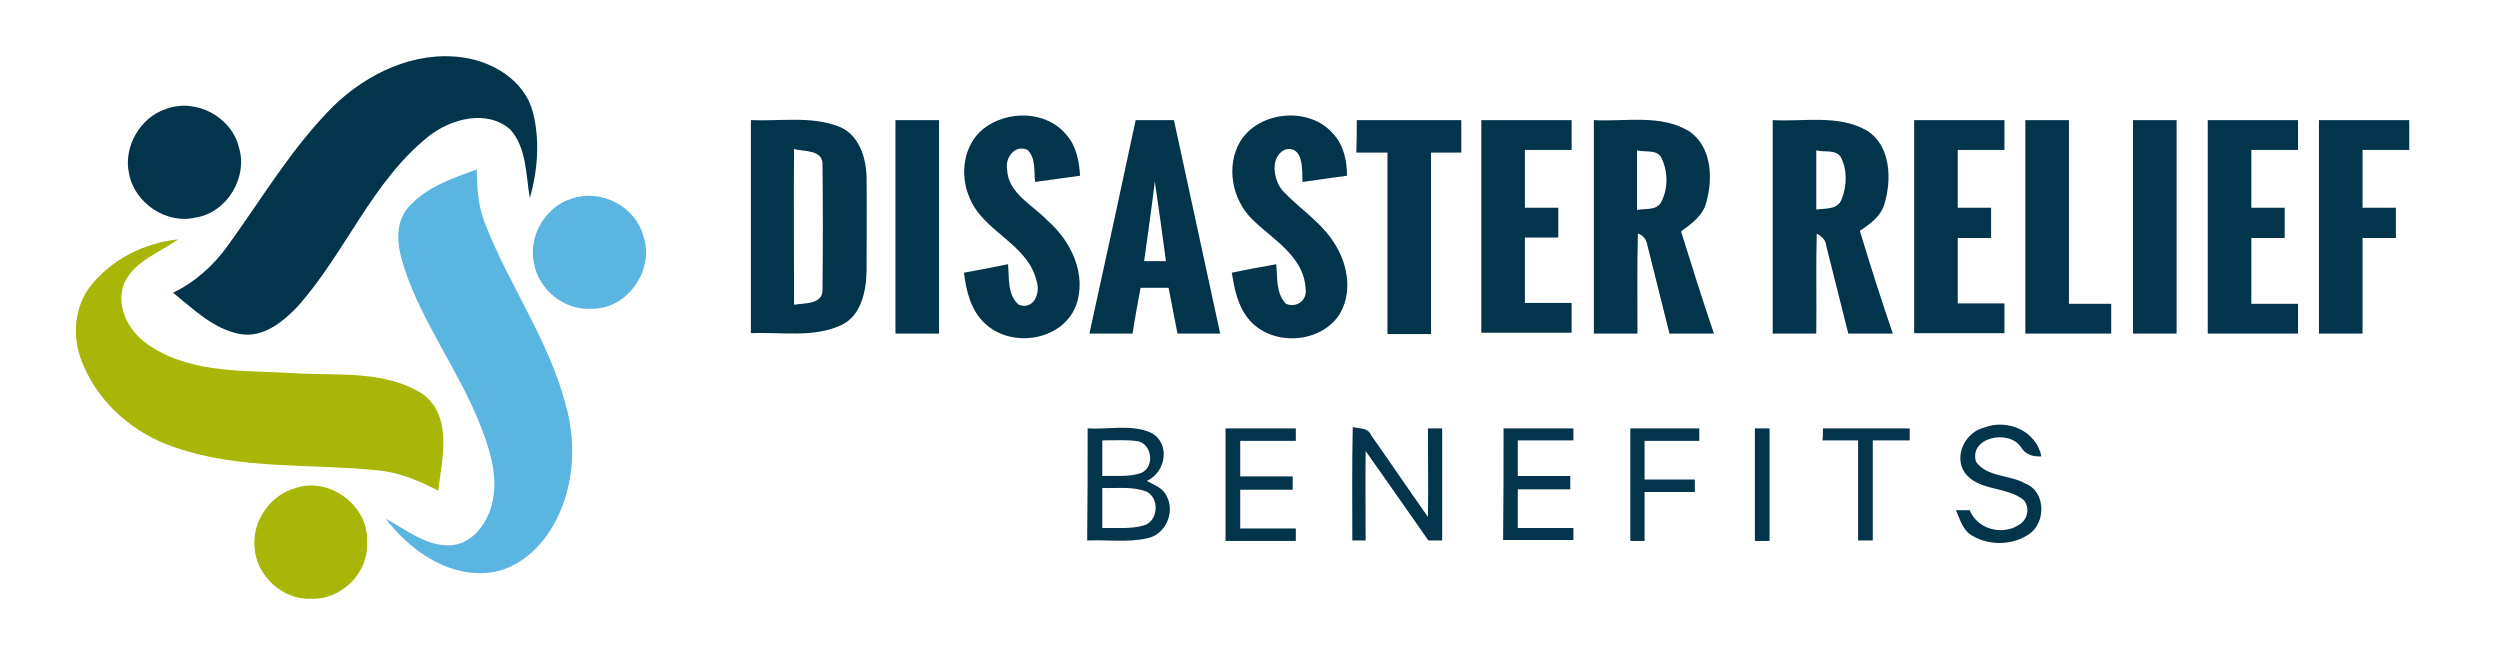 <?xml version="1.0" encoding="utf-8"?>
<!-- Generator: Adobe Illustrator 19.0.0, SVG Export Plug-In . SVG Version: 6.00 Build 0)  -->
<svg version="1.1" id="Layer_1" xmlns="http://www.w3.org/2000/svg" xmlns:xlink="http://www.w3.org/1999/xlink" x="0px" y="0px"
	 viewBox="0 0 562 148" style="enable-background:new 0 0 562 148;" xml:space="preserve">
<style type="text/css">
	.st0{fill:#02344C;}
	.st1{fill:#5AB5E1;}
	.st2{fill:#A8B607;}
</style>
<g>
	<path class="st0" d="M74.9,23.9c7.6-7.4,18.3-12.5,29-11c6.9,0.9,14,5.2,15.9,12.3c1.6,6.3,1.1,13.1-0.7,19.3
		c-0.9-5.2-0.7-11.3-4.4-15.4c-5.3-4.6-13.3-2.4-18.3,1.5C83.6,40.8,77.7,56.8,66.9,68.9c-3.3,3.5-7.8,7.1-12.9,6.2
		c-6-1.1-10.5-5.6-15.1-9.3c5-2.4,9.2-6.2,12.4-10.7C58.9,44.6,65.6,33.2,74.9,23.9z"/>
	<path class="st0" d="M37.3,24.5C44,22,52,26.2,53.7,33.1c2.1,6.8-2.7,14.7-9.7,15.8c-6.6,1.6-13.8-3.3-15-9.9
		C27.7,33,31.5,26.4,37.3,24.5z"/>
	<path class="st0" d="M221,29c5.4-4.3,14.3-4.2,18.8,1.4c2.2,2.5,2.8,5.9,3,9.1c-3.4,0.5-6.7,0.9-10.1,1.4c-0.3-2.4,0.2-5.3-1.7-7.2
		c-2.9-1.3-5.1,1.8-4.6,4.4c0.2,5.4,5.8,8,9.1,11.5c5.3,4.6,9,12.3,6.3,19.3c-3.2,7.8-14.5,9.4-20.4,3.8c-3.2-3-4.2-7.3-4.7-11.4
		c3.3-0.6,6.6-1.2,9.9-1.9c0.3,3.1-0.2,6.8,2.4,9.1c3.4,1.3,5-2.7,4-5.4c-2-8.4-12.1-11-15.1-18.8C215.7,39.2,216.6,32.6,221,29z"/>
	<path class="st0" d="M278.8,31.8c4.3-7,15.8-7.9,21-1.6c2.3,2.5,3,6,3,9.3c-3.3,0.5-6.7,0.9-10,1.4c-0.1-2.7,0.3-8.2-3.9-7.3
		c-3.4,1.6-2.7,6.6-0.7,9.1c3.8,4.2,8.9,7.2,11.9,12.2c3,4.7,4,11.3,0.8,16.1c-4.6,6.5-15.5,6.8-20.4,0.5c-2.3-2.9-3-6.6-3.6-10.2
		c3.3-0.7,6.7-1.3,10-1.9c0.3,3-0.1,6.6,2.2,8.9c2.4,1,4.8-0.8,4.4-3.4c-0.4-7.3-7.3-11-11.9-15.5C277,45,275.5,37.4,278.8,31.8z"/>
	<g>
		<path class="st0" d="M168.8,27c6.6,0.3,13.6-1,19.9,1.5c4.4,1.8,6,6.9,6.1,11.3c0.1,7.1,0,14.1,0,21.2c-0.1,4.5-1.2,10-5.7,12.1
			c-6.3,2.9-13.5,1.5-20.3,1.8C168.8,59,168.8,43,168.8,27z M178.5,33.5c-0.1,11.7,0,23.3,0,35c2.3-0.4,6.5,0,6.4-3.4
			c0.1-9.4,0.1-18.8,0-28.2C184.9,33.6,180.7,34.1,178.5,33.5z"/>
	</g>
	<path class="st0" d="M201.3,27c3.3,0,6.5,0,9.8,0c0,16,0,32,0,48c-3.3,0-6.5,0-9.8,0C201.3,59,201.3,43,201.3,27z"/>
	<g>
		<path class="st0" d="M255.3,27c2.9,0,5.8,0,8.6,0c3.5,16,6.9,32,10.4,48c-3.2,0-6.4,0-9.6,0c-0.7-3.4-1.3-6.8-2-10.3
			c-2.1,0-4.2,0-6.3,0c-0.6,3.4-1.3,6.8-1.8,10.3c-3.2,0-6.4,0-9.7,0C248.4,59,251.9,43,255.3,27z M257.2,58.7c1.6,0,3.3,0,4.9,0
			c-0.8-6-1.6-11.9-2.5-17.9C258.9,46.8,258,52.8,257.2,58.7z"/>
	</g>
	<path class="st0" d="M305,27c7.8,0,15.7,0,23.5,0c0,2.4,0,4.8,0,7.3c-2.3,0-4.5,0-6.8,0c0,13.6,0,27.2,0,40.8c-3.3,0-6.5,0-9.8,0
		c0-13.6,0-27.2,0-40.8c-2.3,0-4.7,0-7,0C305,31.8,305,29.4,305,27z"/>
	<path class="st0" d="M333,27c6.8,0,13.5,0,20.3,0c0,2.3,0,4.5,0,6.7c-3.5,0-7,0-10.5,0c0,4.3,0,8.7,0,13c2.5,0,5,0,7.5,0
		c0,2.3,0,4.5,0,6.7c-2.5,0-5,0-7.5,0c0,4.9,0,9.8,0,14.7c3.5,0,7,0,10.5,0c0,2.2,0,4.5,0,6.7c-6.8,0-13.5,0-20.3,0
		C333,59,333,43,333,27z"/>
	<g>
		<path class="st0" d="M358.3,27c7.1,0.4,15-1.4,21.4,2.5c5.1,3.4,5.4,10.6,3.9,15.9c-0.7,3-3.3,4.9-5.7,6.6
			c2.4,7.7,4.8,15.4,7.4,23c-3.3,0-6.7,0-10,0c-1.7-6.7-3.3-13.3-5-20c-0.2-1.2-0.9-2.1-2.1-2.5c-0.2,7.5-0.1,15-0.1,22.5
			c-3.3,0-6.5,0-9.8,0C358.3,59,358.3,43,358.3,27z M368,33.8c0,4.5,0,8.9,0,13.4c1.8-0.4,4.3,0.2,5.4-1.7c1.6-3,1.6-6.9,0.1-10
			C372.5,33.5,369.8,34.3,368,33.8z"/>
	</g>
	<g>
		<path class="st0" d="M398.5,27c7,0.4,14.7-1.3,21.1,2.3c5.5,3.4,5.7,11.1,4,16.6c-0.8,2.8-3.3,4.5-5.5,6
			c2.3,7.7,4.8,15.4,7.4,23.1c-3.4,0-6.7,0-10,0c-1.7-6.6-3.3-13.3-5-19.9c-0.1-1.3-1.1-2-2.1-2.6c-0.2,7.5,0,15-0.1,22.5
			c-3.3,0-6.5,0-9.8,0C398.5,59,398.5,43,398.5,27z M408.3,33.8c0,4.4,0,8.9,0,13.3c2-0.3,4.8,0.1,5.7-2.3c1.2-3,1.3-6.7-0.2-9.5
			C412.6,33.5,410,34.3,408.3,33.8z"/>
	</g>
	<path class="st0" d="M430.3,27c6.8,0,13.5,0,20.3,0c0,2.2,0,4.5,0,6.7c-3.5,0-7,0-10.5,0c0,4.3,0,8.7,0,13c2.5,0,5,0,7.5,0
		c0,2.3,0,4.5,0,6.8c-2.5,0-5,0-7.5,0c0,4.9,0,9.8,0,14.7c3.5,0,7,0,10.5,0c0,2.2,0,4.5,0,6.7c-6.8,0-13.5,0-20.3,0
		C430.3,59,430.3,43,430.3,27z"/>
	<path class="st0" d="M455.3,27c3.3,0,6.5,0,9.8,0c0,13.8,0,27.5,0,41.3c3.2,0,6.3,0,9.5,0c0,2.2,0,4.5,0,6.7c-6.4,0-12.8,0-19.3,0
		C455.3,59,455.3,43,455.3,27z"/>
	<path class="st0" d="M479.5,27c3.3,0,6.5,0,9.8,0c0,16,0,32,0,48c-3.3,0-6.5,0-9.8,0C479.5,59,479.5,43,479.5,27z"/>
	<path class="st0" d="M496.3,27c6.8,0,13.5,0,20.3,0c0,2.3,0,4.5,0,6.7c-3.5,0-7,0-10.5,0c0,4.3,0,8.7,0,13c2.5,0,5,0,7.5,0
		c0,2.3,0,4.5,0,6.8c-2.5,0-5,0-7.5,0c0,4.9,0,9.8,0,14.8c3.5,0,7,0,10.5,0c0,2.2,0,4.5,0,6.7c-6.8,0-13.5,0-20.3,0
		C496.3,59,496.3,43,496.3,27z"/>
	<path class="st0" d="M521.3,27c6.8,0,13.5,0,20.3,0c0,2.2,0,4.5,0,6.7c-3.5,0-7,0-10.5,0c0,4.3,0,8.7,0,13c2.5,0,5,0,7.5,0
		c0,2.3,0,4.5,0,6.8c-2.5,0-5,0-7.5,0c0,7.2,0,14.3,0,21.5c-3.3,0-6.5,0-9.8,0C521.3,59,521.3,43,521.3,27z"/>
	<g>
		<path class="st0" d="M244.5,96.3c4.7,0.3,9.9-1,14.3,1c4.4,2.4,3.3,8.9-1,10.8c1.6,0.9,3.7,1.6,4.5,3.5c1.9,3.6-0.3,8.6-4.4,9.4
			c-4.4,1-9,0.3-13.5,0.5C244.5,113.1,244.5,104.7,244.5,96.3z M247.8,99c0,2.7,0,5.4,0,8c2.9-0.1,6,0.3,8.8-0.7
			c3-1.4,2.4-6.3-0.7-7.1C253.2,98.8,250.4,99,247.8,99z M247.8,109.7c0,3,0,6,0,9c3.1-0.1,6.4,0.3,9.4-0.6c3.2-1,3.5-6.2,0.5-7.6
			C254.5,109.3,251,109.8,247.8,109.7z"/>
	</g>
	<path class="st0" d="M275.5,96.3c5.3,0,10.5,0,15.8,0c0,0.7,0,2.1,0,2.8c-4.2,0-8.3,0-12.5,0c0,2.7,0,5.3,0,8c3.9,0,7.8,0,11.8,0
		c0,0.8,0,2.3,0,3c-3.9,0-7.8,0-11.8,0c0,2.9,0,5.8,0,8.7c4.2,0,8.3,0,12.5,0c0,0.7,0,2.1,0,2.8c-5.3,0-10.5,0-15.8,0
		C275.5,113.1,275.5,104.7,275.5,96.3z"/>
	<path class="st0" d="M304.1,96c1.5,0.4,3.4,0.1,4.1,1.8c4.3,6.1,8.5,12.3,12.8,18.4c0.1-6.6,0-13.3,0-19.9c0.8,0,2.4,0,3.2,0
		c0,8.4,0,16.8,0,25.2c-0.8,0-2.3,0-3.1,0c-4.7-6.7-9.4-13.5-14.1-20.1c-0.1,6.7,0,13.4,0,20.1c-0.8,0-2.3,0-3,0
		C304,113,303.9,104.5,304.1,96z"/>
	<path class="st0" d="M338,96.3c5.3,0,10.5,0,15.7,0c0,0.7,0,2.1,0,2.7c-4.2,0-8.3,0-12.5,0c0,2.7,0,5.3,0,8c3.9,0,7.8,0,11.8,0
		c0,0.8,0,2.3,0,3c-3.9,0-7.8,0-11.8,0c0,2.9,0,5.8,0,8.7c4.2,0,8.3,0,12.5,0c0,0.7,0,2.1,0,2.7c-5.3,0-10.5,0-15.8,0
		C338,113.1,338,104.7,338,96.3z"/>
	<path class="st0" d="M366.5,96.3c5.2,0,10.3,0,15.5,0c0,0.7,0,2.1,0,2.8c-4.1,0-8.2,0-12.3,0c0,2.9,0,5.8,0,8.7c3.8,0,7.5,0,11.3,0
		c0,0.7,0,2.1,0,2.8c-3.8,0-7.5,0-11.3,0c0,3.7,0,7.3,0,11c-0.8,0-2.4,0-3.2,0C366.5,113.1,366.5,104.7,366.5,96.3z"/>
	<path class="st0" d="M394.5,96.3c1.1,0,2.2,0,3.3,0c0,8.4,0,16.8,0,25.3c-0.8,0-2.4,0-3.3,0C394.5,113.1,394.5,104.7,394.5,96.3z"
		/>
	<path class="st0" d="M409.8,96.3c6.5,0,13,0,19.5,0c0,0.7,0,2.1,0,2.7c-2.8,0-5.5,0-8.3,0c0,7.5,0,15,0,22.5c-0.8,0-2.4,0-3.3,0
		c0-7.5,0-15,0-22.5c-2.7,0-5.3,0-8,0C409.8,98.3,409.8,96.9,409.8,96.3z"/>
	<path class="st0" d="M441.7,106.3c-2.6-3.8,0.1-9.2,4.4-10.2c5.2-2,11.7,0.8,12.8,6.5c-1.9,0.1-3.6-0.4-4.6-2.1
		c-2.6-4-11.7-2.3-10.1,3.3c2.5,3.5,7.6,2.9,11.1,4.9c4.6,1.8,4.7,8.8,0.8,11.4c-3.7,2.5-8.8,2.6-12.6,0.4c-2.2-1.1-2.9-3.7-3.8-5.8
		c0.8,0,2.3,0,3.1,0c1.7,4.3,7.4,5.8,11.2,3.2c1.9-1.2,2.4-4,0.8-5.6C450.9,109.3,444.8,110.4,441.7,106.3z"/>
</g>
<g>
	<path class="st1" d="M91.7,46.7c4-4.6,9.9-6.6,15.5-8.6c0,4.3,0.3,8.7,2.1,12.8c5.4,13.6,14.2,25.9,17.9,40.2
		c2.7,9.6,1.7,20.5-4,28.9c-3.2,4.6-8.2,8.5-14,8.8c-9.1,0.6-17.2-5.3-22.5-12.2c4.5,2.4,8.9,6.1,14.3,6c4.9-0.1,8.3-4.6,9.5-8.9
		c1.7-6.2-0.3-12.5-2.6-18.3c-4.8-12.1-12.9-22.7-17-35.1C89.4,55.9,88.5,50.5,91.7,46.7z"/>
	<path class="st1" d="M128.4,44.7c6.6-2.4,14.6,1.7,16.3,8.6c2.4,7.5-3.7,16.2-11.6,16.1C126.9,69.9,121,65.1,120,59
		C118.8,53,122.6,46.5,128.4,44.7z"/>
</g>
<g>
	<path class="st2" d="M19.9,64.9c4.7-6.4,12.4-10.3,20.2-11.1c-4.3,3-9.9,4.9-12.2,9.9c-2.1,5.5,1.4,11.5,6.2,14.3
		c9.5,6.1,21.3,5.2,32,5.9c9.7,0.6,20.5-0.8,29.1,4.8c6.6,5.2,4.2,14.4,3.3,21.6c-4.4-2.3-9-4.2-13.9-4.6
		c-15.1-1.5-30.7-0.1-45.2-5.1c-9.1-3-17-9.7-20.7-18.6C16.3,76.7,16.4,69.9,19.9,64.9z"/>
	<path class="st2" d="M66.5,109.7c7.7-2.6,16.6,4.2,16,12.3c0.4,6.8-5.8,12.9-12.6,12.6c-6.4,0.3-12.3-5.2-12.7-11.6
		C56.7,117.1,60.8,111.2,66.5,109.7z"/>
</g>
</svg>

